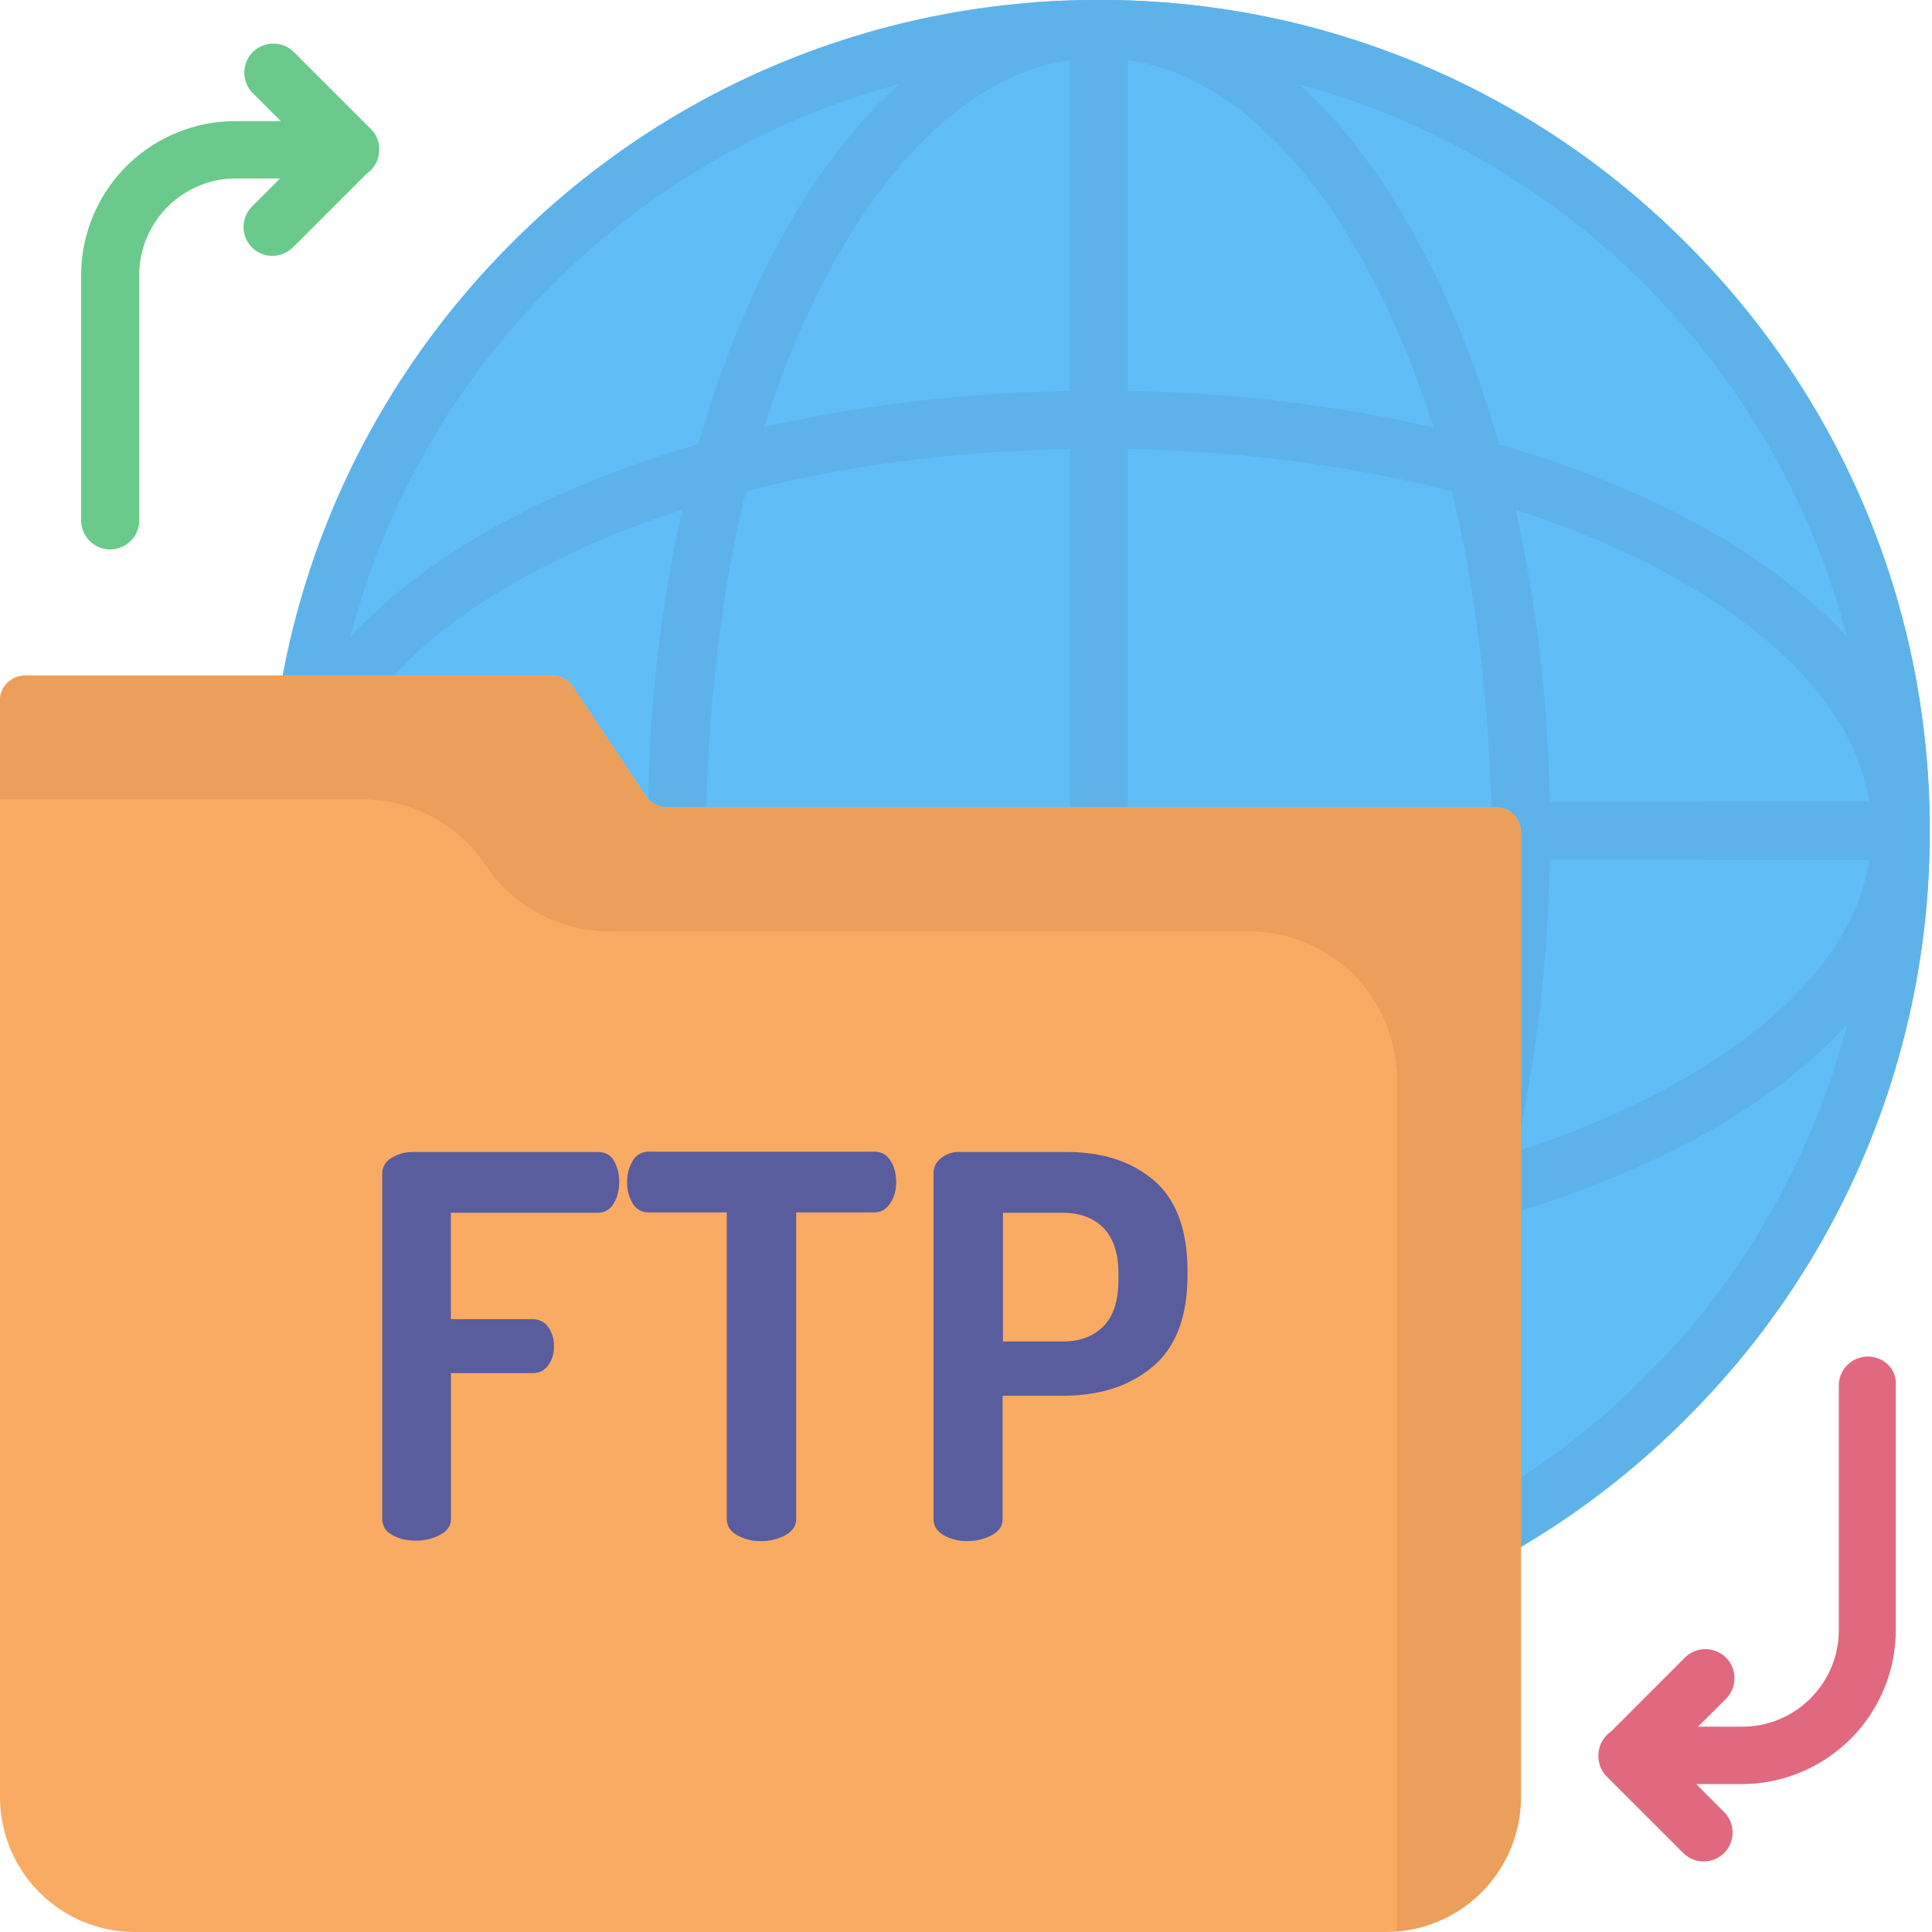 <svg fill="none" xmlns="http://www.w3.org/2000/svg" viewBox="0 0 50 50"><path d="M49.19 21.494C49.19 10.04 39.901.742 28.438.742 16.973.742 7.686 10.04 7.686 21.494c0 11.455 9.287 20.752 20.752 20.752 11.464 0 20.752-9.287 20.752-20.752Z" fill="#61BDF6"/><path d="M29.346.772C37.949 3.73 44.13 11.895 44.13 21.494c0 9.61-6.182 17.774-14.785 20.733 11.045-.47 19.844-9.57 19.844-20.733 0-11.152-8.81-20.254-19.844-20.722Z" fill="#61BDF6"/><path d="M43.643 6.299A21.363 21.363 0 0 0 28.437 0a21.363 21.363 0 0 0-15.205 6.299C9.18 10.36 6.943 15.752 6.943 21.494a21.394 21.394 0 0 0 6.29 15.205 21.363 21.363 0 0 0 15.204 6.299 21.363 21.363 0 0 0 15.206-6.299 21.363 21.363 0 0 0 6.298-15.205c0-5.742-2.236-11.133-6.298-15.195Zm-3.536 14.453a38.235 38.235 0 0 0-.879-7.559c1.27.41 2.462.899 3.545 1.455 3.301 1.69 5.254 3.838 5.616 6.104h-8.282Zm-1.504.459H29.19v-9.59c2.96.059 5.801.43 8.38 1.094.624 2.48.986 5.674 1.034 8.496ZM29.19 10.117V1.553c2.354.342 4.57 2.314 6.309 5.625.625 1.181 1.152 2.48 1.602 3.887-2.471-.577-5.147-.899-7.91-.948Zm-1.503-8.564v8.564c-2.764.049-5.44.371-7.91.938.439-1.397.976-2.705 1.601-3.887 1.748-3.3 3.965-5.273 6.309-5.615Zm0 10.068v9.6H18.27c.05-2.832.41-6.016 1.036-8.506 2.578-.664 5.42-1.045 8.379-1.094Zm-10.909 9.131h-8.28c.35-2.275 2.313-4.414 5.614-6.104a23.787 23.787 0 0 1 3.545-1.455 36.832 36.832 0 0 0-.879 7.559Zm0 1.494c.05 2.637.352 5.186.88 7.559a23.798 23.798 0 0 1-3.546-1.455c-3.3-1.69-5.263-3.829-5.615-6.104h8.281Zm1.494 0h9.415v9.131c-2.96-.059-5.801-.43-8.38-1.094-.624-2.48-.986-5.205-1.035-8.037Zm9.415 10.635v8.564c-2.354-.342-4.57-2.314-6.309-5.625-.625-1.181-1.152-2.48-1.602-3.886 2.471.576 5.147.888 7.91.947Zm1.503 8.564v-8.564c2.764-.049 5.44-.371 7.91-.938a23.281 23.281 0 0 1-1.601 3.887c-1.738 3.3-3.955 5.264-6.308 5.615Zm0-10.068v-9.13h9.414c-.048 2.831-.41 5.546-1.035 8.036-2.578.664-5.42 1.045-8.378 1.094Zm10.918-9.13h8.282c-.352 2.274-2.315 4.413-5.616 6.103a23.796 23.796 0 0 1-3.545 1.455c.528-2.373.83-4.922.88-7.559Zm7.696-5.753c-1.075-1.172-2.54-2.256-4.356-3.184-1.406-.722-2.978-1.328-4.658-1.816-.517-1.826-1.172-3.515-1.973-5.02-.937-1.787-2.021-3.232-3.213-4.296 6.944 1.865 12.403 7.363 14.2 14.316ZM23.262 2.178c-1.182 1.064-2.266 2.51-3.213 4.297-.791 1.504-1.455 3.193-1.973 5.02-1.69.487-3.252 1.093-4.658 1.816-1.816.927-3.281 2.011-4.355 3.183 1.806-6.953 7.265-12.451 14.199-14.316ZM9.072 26.504c1.075 1.172 2.54 2.256 4.356 3.183 1.406.723 2.978 1.329 4.658 1.817.518 1.826 1.172 3.515 1.973 5.02.937 1.786 2.021 3.232 3.212 4.296-6.943-1.865-12.402-7.363-14.199-14.316ZM33.613 40.82c1.182-1.064 2.266-2.51 3.213-4.297.791-1.504 1.455-3.193 1.973-5.02 1.69-.487 3.252-1.093 4.658-1.816 1.816-.927 3.281-2.011 4.355-3.183-1.806 6.953-7.265 12.451-14.199 14.316Z" fill="#5DB3E9"/><path d="M48.34 35.107a.752.752 0 0 0-.752.752v6.328c0 1.378-1.123 2.5-2.5 2.5h-1.143l.723-.722a.755.755 0 0 0 0-1.065.754.754 0 0 0-1.065 0l-1.913 1.915a.75.75 0 0 0-.323.615v.02c0 .194.078.39.215.527l1.983 1.982a.746.746 0 0 0 .527.215c.195 0 .38-.078.527-.215a.754.754 0 0 0 0-1.065l-.722-.722h1.171a3.993 3.993 0 0 0 3.995-3.994V35.84c.029-.4-.313-.733-.723-.733Z" fill="#E1697F"/><path d="M9.59 3.33 7.607 1.348a.754.754 0 0 0-1.064 0 .754.754 0 0 0 0 1.064l.723.723H6.094A3.993 3.993 0 0 0 2.1 7.129v6.338a.752.752 0 0 0 1.504 0V7.119c0-1.377 1.123-2.5 2.5-2.5h1.142l-.723.723a.754.754 0 0 0 0 1.064.746.746 0 0 0 .528.215c.195 0 .38-.078.527-.215l1.914-1.914a.75.75 0 0 0 .322-.615v-.01a.723.723 0 0 0-.224-.537Z" fill="#6ACA8B"/><path d="M43.643 6.299A21.363 21.363 0 0 0 28.437 0c-.556 0-1.103.02-1.65.059a21.751 21.751 0 0 1 8.291 3.691 11.997 11.997 0 0 0-1.465-1.572 20.055 20.055 0 0 1 14.19 14.316c-1.075-1.172-2.54-2.256-4.356-3.184a17.444 17.444 0 0 0-1.133-.537c.293.665.547 1.348.772 2.042 3.105 1.66 4.941 3.74 5.293 5.937H44.12c.01.254.01.498.01.752s-.01.498-.01.752h4.258c-.342 2.197-2.188 4.277-5.293 5.937a21.397 21.397 0 0 1-.771 2.041c.39-.175.761-.351 1.132-.537 1.817-.927 3.281-2.011 4.356-3.183-1.797 6.953-7.256 12.45-14.19 14.316.508-.459.996-.986 1.465-1.572a21.75 21.75 0 0 1-8.29 3.691c.546.04 1.093.059 1.65.059a21.363 21.363 0 0 0 15.205-6.299 21.363 21.363 0 0 0 6.298-15.205 21.363 21.363 0 0 0-6.298-15.205Z" fill="#5DB3E9"/><path d="M35.87 50H3.495A3.49 3.49 0 0 1 0 46.514V18.125a.65.65 0 0 1 .645-.645h13.642c.215 0 .42.108.537.284l1.895 2.841a.65.65 0 0 0 .537.284H38.72a.65.65 0 0 1 .644.644v24.97A3.493 3.493 0 0 1 35.87 50Z" fill="#FAAB63"/><path d="M38.72 20.898H17.257a.65.65 0 0 1-.537-.283l-1.895-2.842a.649.649 0 0 0-.537-.283H.645a.636.636 0 0 0-.645.635v2.558h9.375c1.28 0 2.48.645 3.193 1.71a3.852 3.852 0 0 0 3.194 1.709h16.553a3.838 3.838 0 0 1 3.837 3.837v21.768c0 .098-.01.185-.01.273a3.484 3.484 0 0 0 3.213-3.476V21.543a.636.636 0 0 0-.634-.645Z" fill="#EB9F5A"/><path d="M9.893 39.317V30.38c0-.176.078-.313.234-.41.156-.098.342-.156.547-.156h4.805c.185 0 .322.078.41.224.088.156.136.332.136.547 0 .225-.048.41-.146.567a.46.46 0 0 1-.41.234h-3.8v2.754h2.11c.176 0 .313.068.41.205a.845.845 0 0 1 .147.508.795.795 0 0 1-.146.478.475.475 0 0 1-.41.205h-2.11v3.77c0 .176-.088.312-.274.41-.175.098-.39.156-.625.156-.244 0-.459-.049-.634-.156a.443.443 0 0 1-.244-.4ZM16.23 30.586c0-.205.05-.39.147-.547a.464.464 0 0 1 .42-.234h5.83c.186 0 .322.078.42.234.098.156.146.342.146.547 0 .215-.049.4-.156.557-.107.156-.234.234-.41.234h-2.021v7.93c0 .175-.088.312-.274.42-.176.097-.39.156-.625.156a1.2 1.2 0 0 1-.635-.156c-.175-.098-.263-.244-.263-.42v-7.93h-2.022a.47.47 0 0 1-.41-.225 1.017 1.017 0 0 1-.146-.566ZM24.16 39.317V30.36a.48.48 0 0 1 .186-.38.72.72 0 0 1 .488-.166h2.773c.948 0 1.7.253 2.276.752.566.498.85 1.279.85 2.343v.079c0 1.074-.294 1.865-.89 2.373-.595.507-1.376.761-2.353.761h-1.543v3.194c0 .175-.088.312-.273.41-.176.097-.39.156-.625.156a1.2 1.2 0 0 1-.635-.156c-.166-.098-.254-.235-.254-.41Zm1.797-4.6H27.5c.459 0 .81-.137 1.064-.4.254-.264.381-.664.381-1.182v-.166c0-.527-.127-.918-.38-1.182-.255-.263-.606-.4-1.065-.4h-1.543v3.33Z" fill="#5A5D9D"/></svg>
